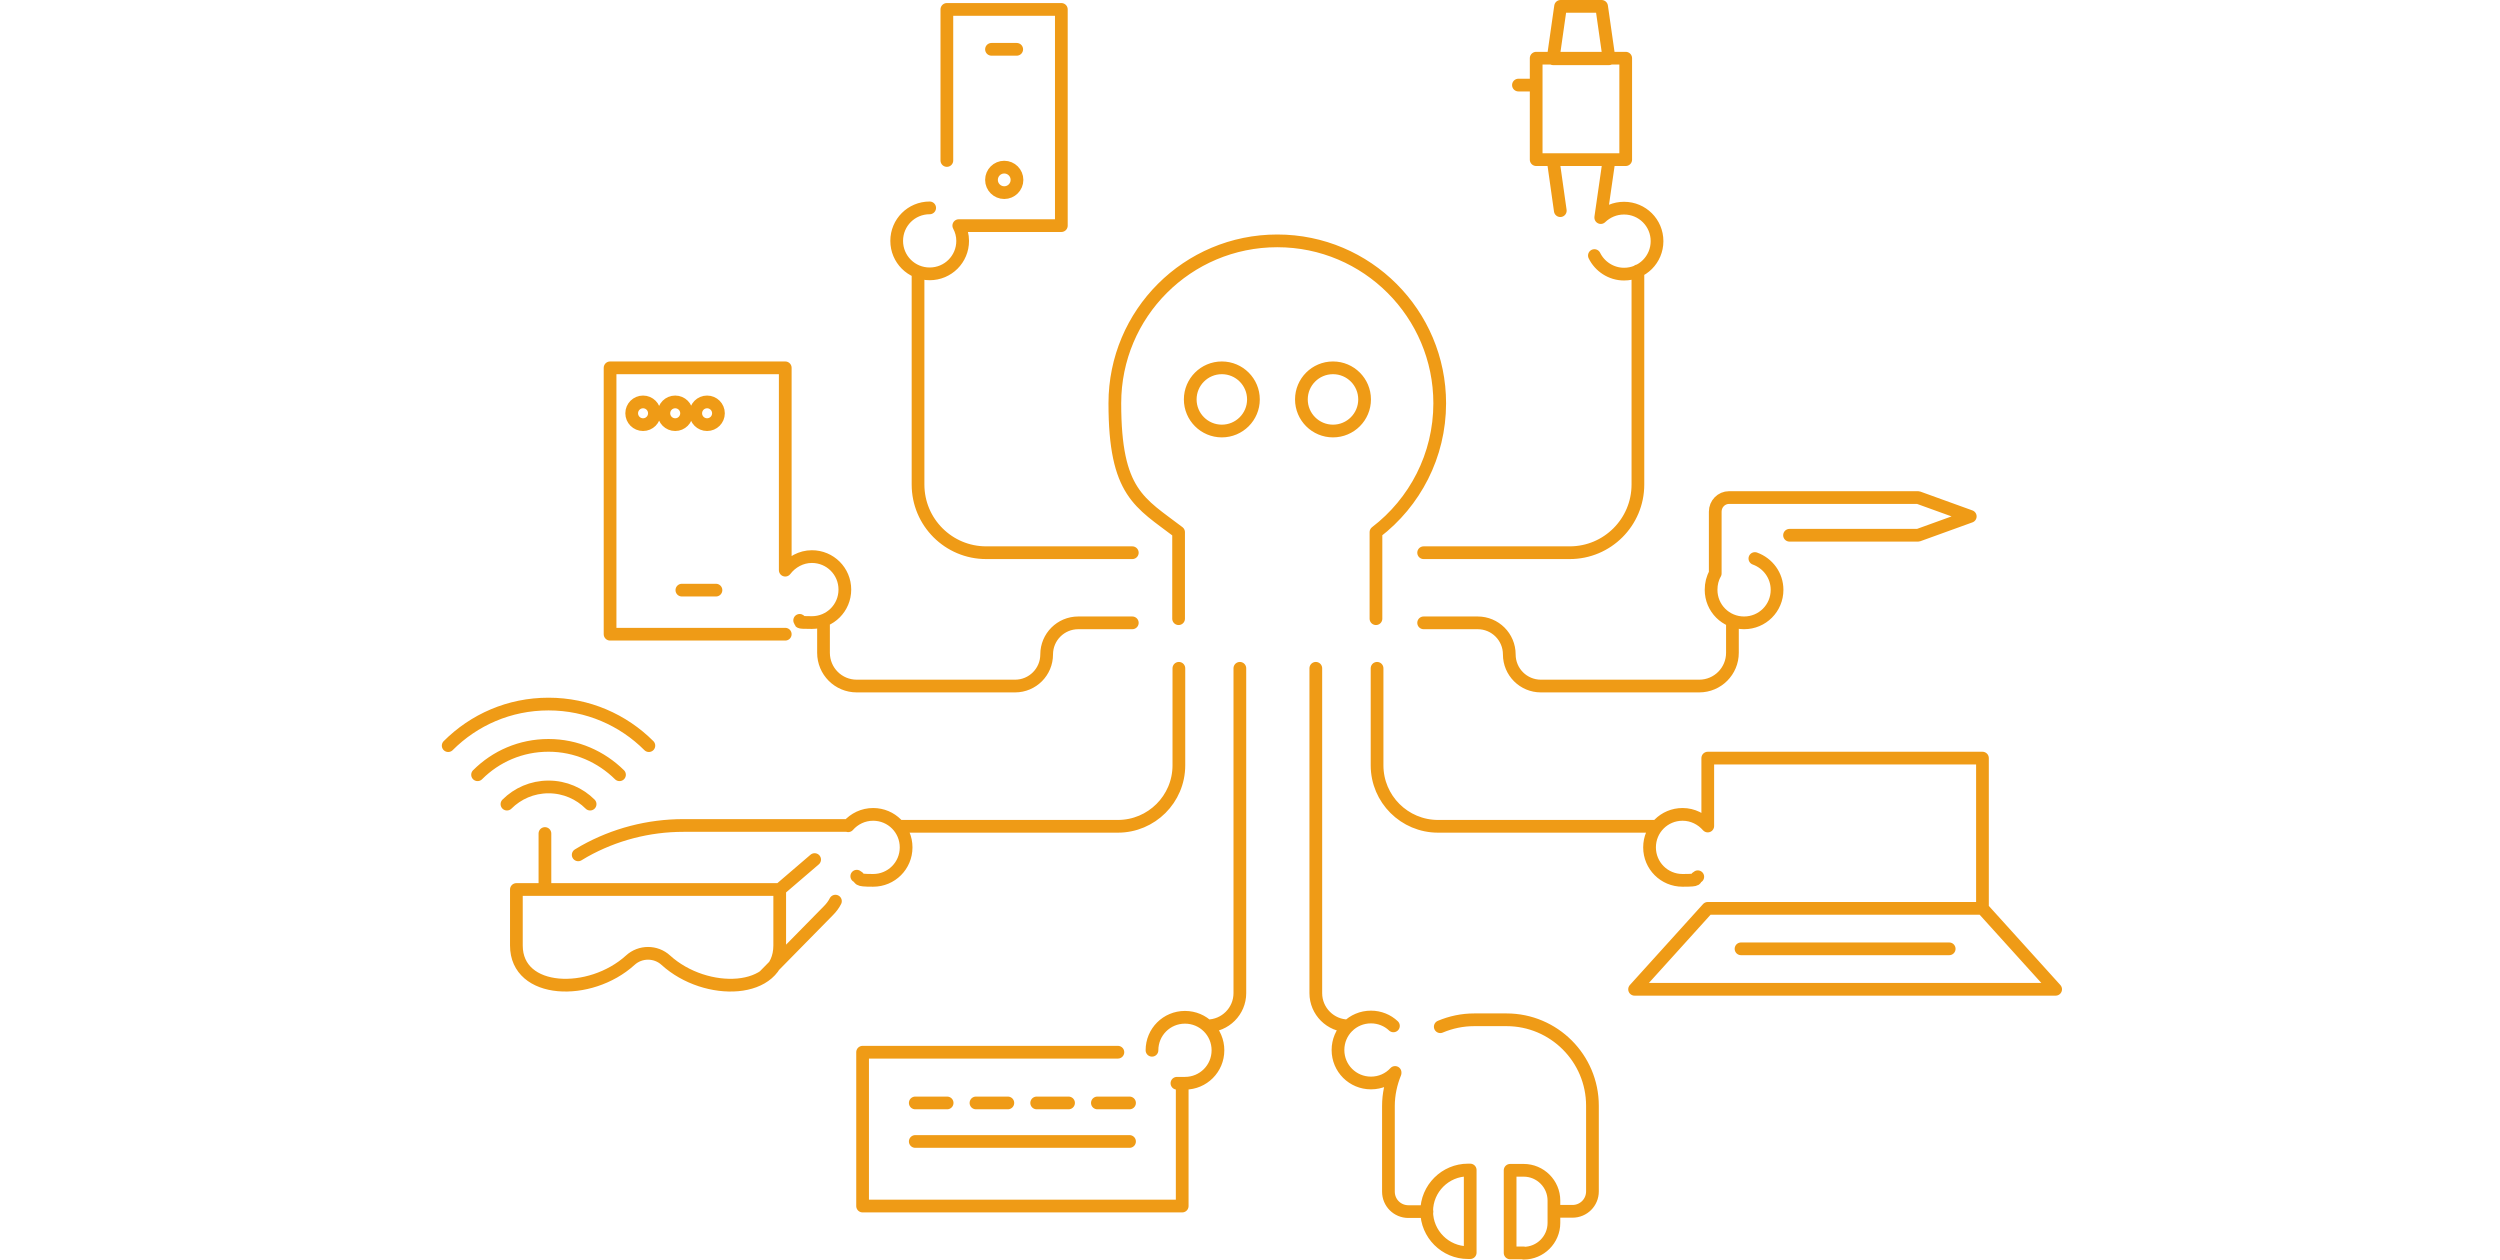 <svg width="393" height="198" viewBox="0 0 393 198" fill="none" xmlns="http://www.w3.org/2000/svg">
<path d="M216.301 97.257V83.662C222.401 78.999 226.323 71.635 226.323 63.399C226.323 49.325 214.906 37.864 200.788 37.864C186.67 37.864 175.253 49.281 175.253 63.399C175.253 77.518 179.175 78.999 185.275 83.662V97.257M146.145 32.679C143.269 32.679 140.96 34.989 140.96 37.864C140.96 40.74 143.269 43.05 146.145 43.05C149.021 43.05 151.33 40.74 151.33 37.864C151.33 36.993 151.113 36.209 150.72 35.468L166.843 35.468V1.479H148.847V25.228M177.998 86.886H155.034C149.108 86.886 144.315 82.093 144.315 76.167V43.05M125.708 97.519C126.275 97.736 124.75 97.867 127.626 97.867C130.502 97.867 132.811 95.558 132.811 92.682C132.811 89.806 130.502 87.496 127.626 87.496C125.926 87.496 124.401 88.368 123.442 89.631L123.442 57.822H95.903V99.697H123.442M177.998 97.911H169.501C166.756 97.911 164.534 100.133 164.534 102.878C164.534 105.623 162.311 107.846 159.566 107.846H134.685C131.765 107.846 129.456 105.493 129.456 102.617V97.911M133.334 129.808C134.293 128.718 135.687 128.021 137.256 128.021C140.132 128.021 142.441 130.331 142.441 133.207C142.441 136.083 140.132 138.392 137.256 138.392C134.38 138.392 135.469 138.131 134.685 137.738M185.319 105.057V120.308C185.319 125.624 181.005 129.895 175.732 129.895H141.308M181.092 165.103C181.092 162.227 183.402 159.918 186.278 159.918C189.153 159.918 191.463 162.227 191.463 165.103C191.463 167.979 189.153 170.289 186.278 170.289C183.402 170.289 185.972 170.289 185.842 170.289L185.842 189.592H135.6V165.408H175.732M194.905 105.057V156.127C194.905 158.959 192.596 161.269 189.764 161.269M250.638 40.174C251.466 41.873 253.252 43.093 255.3 43.093C258.176 43.093 260.486 40.784 260.486 37.908C260.486 35.032 258.176 32.722 255.3 32.722C253.862 32.722 252.599 33.289 251.64 34.204M223.795 86.886H246.759C252.686 86.886 257.479 82.093 257.479 76.167V42.571M275.867 87.801C277.915 88.542 279.353 90.459 279.353 92.725C279.353 95.601 277.044 97.911 274.168 97.911C271.292 97.911 268.983 95.601 268.983 92.725C268.983 91.766 269.2 90.895 269.636 90.154L269.636 80.437C269.636 79.217 270.595 78.215 271.815 78.215H301.533L309.725 81.178L301.533 84.141H281.314M223.795 97.911H232.293C235.038 97.911 237.26 100.133 237.26 102.878C237.26 105.623 239.482 107.846 242.228 107.846H267.109C270.028 107.846 272.338 105.493 272.338 102.617V97.911M266.891 137.825C266.194 138.174 267.371 138.392 264.495 138.392C261.619 138.392 259.309 136.082 259.309 133.206C259.309 130.33 261.619 128.021 264.495 128.021C266.107 128.021 267.501 128.762 268.46 129.851L268.46 119.175H311.642V142.793M216.475 105.057V120.308C216.475 125.624 220.789 129.895 226.061 129.895H260.486M219.046 161.268C218.131 160.397 216.867 159.874 215.516 159.874C212.64 159.874 210.331 162.184 210.331 165.06C210.331 167.935 212.64 170.245 215.516 170.245C216.998 170.245 218.349 169.635 219.307 168.589M206.845 105.057V156.127C206.845 158.959 209.154 161.269 211.987 161.269M107.189 92.769H112.549M143.879 179.439H177.562M143.879 173.382H148.89M153.422 173.382H158.433M162.965 173.382H167.976M172.508 173.382H177.563M155.862 7.754H159.827M311.642 142.793H268.46L256.956 155.517H323.146L311.642 142.793ZM273.689 149.155H306.413M251.64 34.16L252.947 25.097H244.145L245.278 33.115M241.487 13.375H238.698M219.307 168.676C218.654 170.289 218.262 172.032 218.262 173.862V187.326C218.262 189.069 219.656 190.464 221.399 190.464H224.318M244.624 190.42H247.195C248.938 190.42 250.333 189.026 250.333 187.283V173.818C250.333 166.367 244.276 160.31 236.824 160.31H231.77C229.852 160.31 228.066 160.702 226.41 161.399M122.571 139.83V148.632C122.571 156.301 110.98 156.693 104.662 150.941C103.093 149.503 100.653 149.503 99.084 150.941C92.766 156.693 81.175 156.301 81.175 148.632V139.83H122.571ZM122.571 139.83L128.061 135.124M131.33 141.66C131.068 142.183 130.676 142.706 130.24 143.142L120.174 153.382M90.892 134.383L91.85 133.816C96.6 131.158 101.96 129.764 107.45 129.764H133.203M79.693 126.409C81.349 124.753 83.659 123.707 86.229 123.707C88.8 123.707 91.11 124.753 92.766 126.409M75.074 121.79C77.95 118.914 81.872 117.171 86.229 117.171C90.587 117.171 94.509 118.957 97.385 121.79M70.455 117.214C74.508 113.162 80.042 110.678 86.229 110.678C92.374 110.678 97.951 113.162 102.003 117.214M85.663 139.83V131.028M214.514 62.789C214.514 65.533 212.29 67.757 209.546 67.757C206.803 67.757 204.579 65.533 204.579 62.789C204.579 60.046 206.803 57.822 209.546 57.822C212.29 57.822 214.514 60.046 214.514 62.789ZM197.04 62.789C197.04 65.533 194.816 67.757 192.073 67.757C189.329 67.757 187.105 65.533 187.105 62.789C187.105 60.046 189.329 57.822 192.073 57.822C194.816 57.822 197.04 60.046 197.04 62.789ZM102.875 64.968C102.875 65.955 102.075 66.754 101.088 66.754C100.102 66.754 99.302 65.955 99.302 64.968C99.302 63.981 100.102 63.181 101.088 63.181C102.075 63.181 102.875 63.981 102.875 64.968ZM107.93 64.968C107.93 65.955 107.13 66.754 106.143 66.754C105.156 66.754 104.356 65.955 104.356 64.968C104.356 63.981 105.156 63.181 106.143 63.181C107.13 63.181 107.93 63.981 107.93 64.968ZM112.941 64.968C112.941 65.955 112.141 66.754 111.154 66.754C110.167 66.754 109.368 65.955 109.368 64.968C109.368 63.981 110.167 63.181 111.154 63.181C112.141 63.181 112.941 63.981 112.941 64.968ZM159.871 28.278C159.871 29.385 158.974 30.282 157.867 30.282C156.76 30.282 155.862 29.385 155.862 28.278C155.862 27.171 156.76 26.273 157.867 26.273C158.974 26.273 159.871 27.171 159.871 28.278ZM241.487 9.149H255.562V25.097H241.487V9.149ZM252.947 9.236H244.145L245.322 1H251.771L252.947 9.236ZM239.526 196.957H237.391V183.971H239.526C242.141 183.971 244.276 186.106 244.276 188.721V192.251C244.276 194.865 242.141 197 239.526 197V196.957ZM230.767 183.928H231.116V196.913H230.767C227.194 196.913 224.275 193.993 224.275 190.42C224.275 186.847 227.194 183.928 230.767 183.928Z" stroke="#EF9B16" stroke-width="2" stroke-linecap="round" stroke-linejoin="round"/>
</svg>
